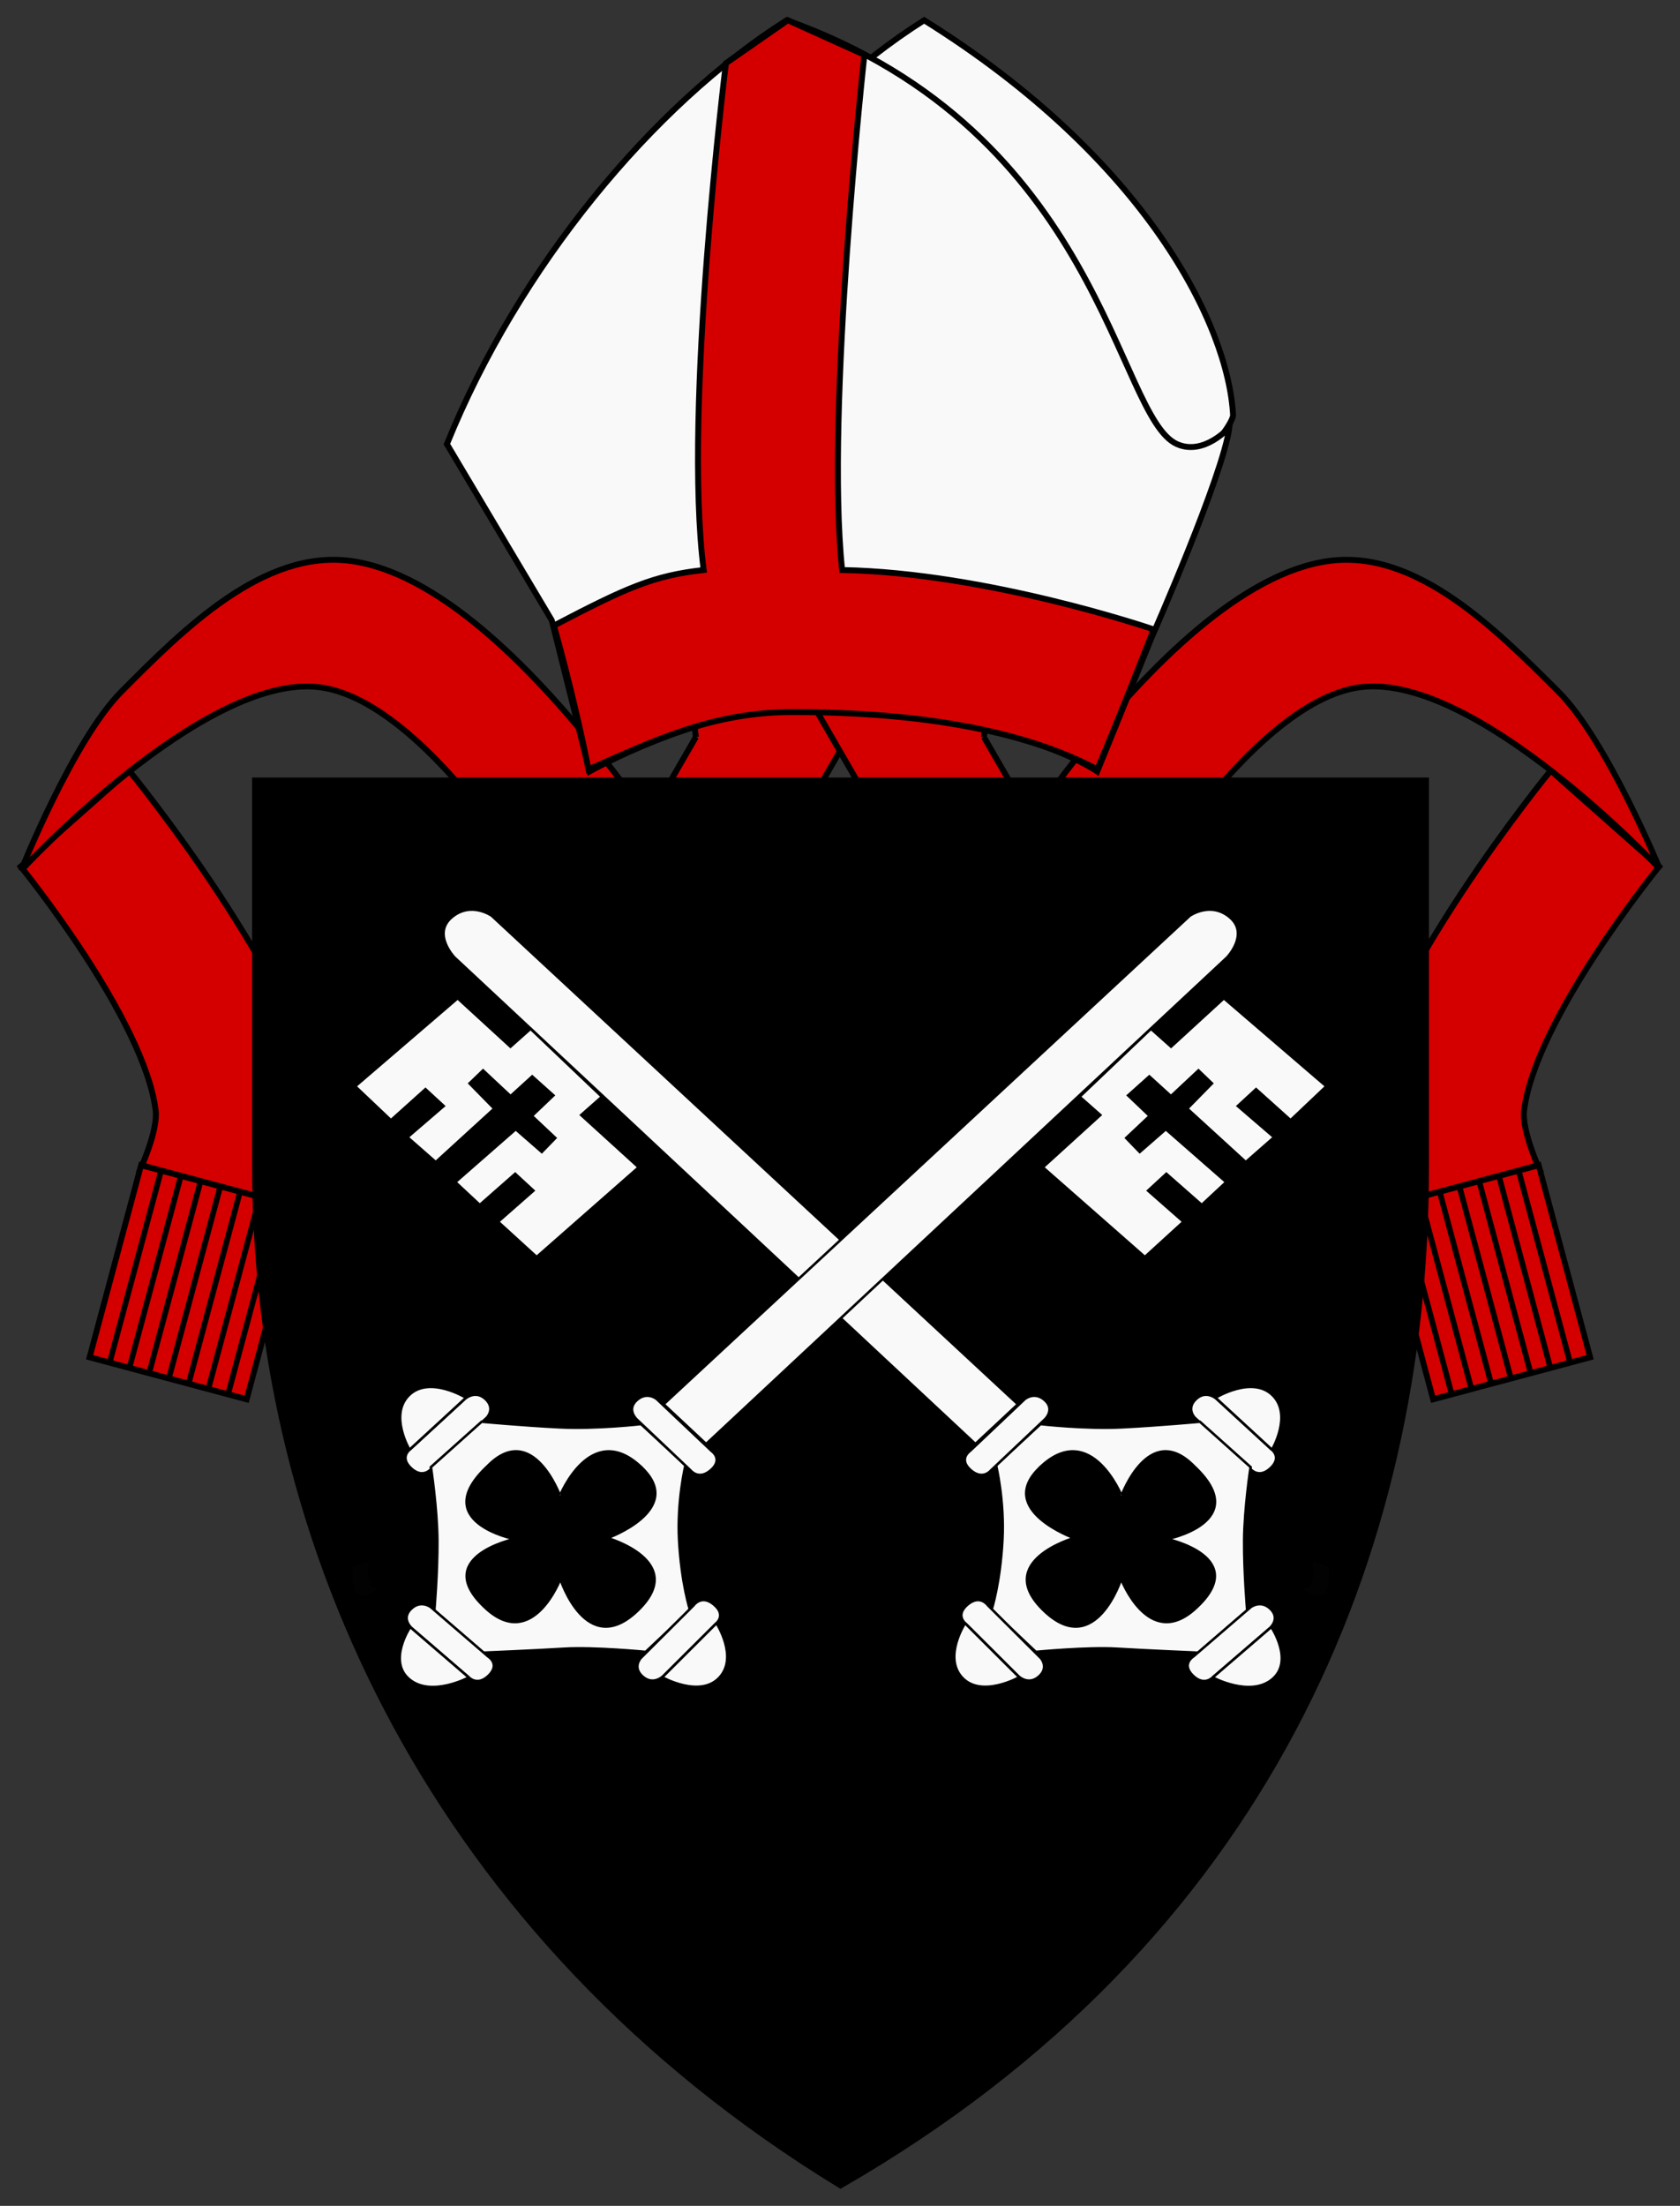 <?xml version="1.0" encoding="UTF-8" standalone="no"?>
<!-- Created with Inkscape (http://www.inkscape.org/) -->

<svg
   xmlns:dc="http://purl.org/dc/elements/1.1/"
   xmlns:cc="http://creativecommons.org/ns#"
   xmlns:rdf="http://www.w3.org/1999/02/22-rdf-syntax-ns#"
   xmlns:svg="http://www.w3.org/2000/svg"
   xmlns="http://www.w3.org/2000/svg"
   xmlns:sodipodi="http://sodipodi.sourceforge.net/DTD/sodipodi-0.dtd"
   xmlns:inkscape="http://www.inkscape.org/namespaces/inkscape"
   version="1.0"
   width="501.969"
   height="658.948"
   id="svg7107"
   sodipodi:version="0.32"
   inkscape:version="0.91 r13725"
   sodipodi:docname="Coat_of_arms_of_the_Diocese_of_St_Asaph.svg"
   inkscape:output_extension="org.inkscape.output.svg.inkscape">
  <rect width="100%" height="100%" fill="#333333" stroke="none"/>
  <sodipodi:namedview
     inkscape:window-height="831"
     inkscape:window-width="1440"
     inkscape:pageshadow="2"
     inkscape:pageopacity="0.0"
     guidetolerance="10.0"
     gridtolerance="10.0"
     objecttolerance="10.0"
     borderopacity="1.0"
     bordercolor="#666666"
     pagecolor="#ffffff"
     id="base"
     showgrid="false"
     inkscape:zoom="0.96155588"
     inkscape:cx="250.9844"
     inkscape:cy="329.47412"
     inkscape:window-x="-4"
     inkscape:window-y="-4"
     inkscape:current-layer="svg7107"
     fit-margin-top="5"
     fit-margin-left="5"
     fit-margin-right="5"
     fit-margin-bottom="5"
     inkscape:window-maximized="1" />
  <defs
     id="defs3" />
  <path
     d=""
     id="path4692"
     style="fill:#a0a0a0;stroke:none;stroke-width:1px;stroke-linecap:butt;stroke-linejoin:miter;stroke-opacity:1"
     inkscape:connector-curvature="0" />
  <path
     d=""
     id="path4694"
     style="fill:#000080;stroke:none;stroke-width:1px;stroke-linecap:butt;stroke-linejoin:miter;stroke-opacity:1"
     inkscape:connector-curvature="0" />
  <path
     d=""
     id="path4706"
     style="fill:#000080;stroke:none;stroke-width:1px;stroke-linecap:butt;stroke-linejoin:miter;stroke-opacity:1"
     inkscape:connector-curvature="0" />
  <path
     d=""
     id="path4736"
     style="fill:#000080;fill-opacity:1;stroke:#000080;stroke-width:0.354;stroke-miterlimit:0.1;stroke-dasharray:none;stroke-opacity:1"
     inkscape:connector-curvature="0" />
  <path
     d=""
     id="path4766"
     style="fill:#aa0000;fill-opacity:1;stroke:none;stroke-width:1;stroke-miterlimit:0.1;stroke-dasharray:none;stroke-opacity:1"
     inkscape:connector-curvature="0" />
  <path
     d=""
     id="path4714"
     style="fill:#a0a0a0;stroke:none;stroke-width:1px;stroke-linecap:butt;stroke-linejoin:miter;stroke-opacity:1"
     inkscape:connector-curvature="0" />
  <path
     d=""
     id="path4716"
     style="fill:#000080;stroke:none;stroke-width:1px;stroke-linecap:butt;stroke-linejoin:miter;stroke-opacity:1"
     inkscape:connector-curvature="0" />
  <g
     transform="matrix(-2.308,-0.838,-1.419,2.003,1071.668,215.801)"
     id="layer1"
     style="fill:#b3b3b3" />
  <g
     transform="translate(39.68,129.474)"
     id="layer4" />
  <g
     id="g2075"
     transform="matrix(4.913,0,0,4.913,5.336,5.159)"
     style="fill:#d40000">
    <g
       style="fill:#d40000;fill-opacity:1;stroke-width:0.35;stroke-miterlimit:4;stroke-dasharray:none"
       transform="matrix(1.026,0,0,1.026,-220.424,-20.54)"
       id="g2077">
      <g
         style="fill:#d40000;fill-opacity:1;stroke-width:0.35;stroke-miterlimit:4;stroke-dasharray:none"
         id="g2079">
        <g
           transform="translate(216.353,15.512)"
           style="fill:#d40000;fill-opacity:1;stroke:#000000;stroke-width:0.35;stroke-miterlimit:4;stroke-dasharray:none;stroke-opacity:1"
           id="g2081">
          <a
             style="fill:#d40000;fill-opacity:1;stroke:#000000;stroke-width:0.35;stroke-miterlimit:4;stroke-dasharray:none;stroke-opacity:1"
             id="a2083"
             transform="translate(0,0.746)">
            <path
               inkscape:connector-curvature="0"
               id="path2085"
               d="m -1.345,54.093 c 0,0 7.314,8.984 7.998,14.445 0.152,1.212 -0.929,3.544 -0.929,3.544 0,0 9.233,2.64 9.264,2.608 0,0 1.755,-3.892 1.489,-5.904 C 15.457,61.069 5.077,48.403 5.077,48.403 Z"
               style="fill:#d40000;fill-opacity:1;fill-rule:evenodd;stroke:#000000;stroke-width:0.35;stroke-linecap:butt;stroke-linejoin:miter;stroke-miterlimit:4;stroke-dasharray:none;stroke-opacity:1"
               sodipodi:nodetypes="caccacc" />
          </a>
          <path
             inkscape:connector-curvature="0"
             style="fill:#d40000;fill-opacity:1;fill-rule:evenodd;stroke:#000000;stroke-width:0.35;stroke-linecap:butt;stroke-linejoin:miter;stroke-miterlimit:4;stroke-dasharray:none;stroke-opacity:1"
             d="m 38.674,47.164 -6.658,11.531 9.02,0 8.547,-14.803 -11.282,0 0.373,3.272 z"
             id="path2087" />
          <path
             sodipodi:nodetypes="acaccaa"
             inkscape:connector-curvature="0"
             style="fill:#d40000;fill-opacity:1;fill-rule:evenodd;stroke:#000000;stroke-width:0.35;stroke-linecap:butt;stroke-linejoin:miter;stroke-miterlimit:4;stroke-dasharray:none;stroke-opacity:1"
             d="m 4.616,44.476 c -2.854,2.874 -5.943,10.6 -5.943,10.6 0,0 10.785,-11.676 17.647,-10.872 6.785,0.795 14.492,14.492 14.492,14.492 l 9.37,0 c 0,0 -11.706,-20.59 -21.97,-21.97 -5.17,-0.695 -9.92,4.049 -13.595,7.751 z"
             id="path2089" />
        </g>
        <g
           style="fill:#d40000;fill-opacity:1;stroke-width:0.355;stroke-miterlimit:4;stroke-dasharray:none"
           transform="matrix(0.938,0.251,-0.259,0.966,57.265,-45.235)"
           id="g2091">
          <rect
             style="fill:#d40000;fill-opacity:1;stroke:#000000;stroke-width:0.355;stroke-miterlimit:4;stroke-dasharray:none;stroke-opacity:1"
             id="rect2093"
             width="9.924"
             height="11.783"
             x="199.556"
             y="86.122" />
          <g
             style="fill:#d40000;fill-opacity:1;stroke-width:0.366;stroke-miterlimit:4;stroke-dasharray:none"
             id="g2095"
             transform="matrix(0.94,0,0,1,4.152,-2.017)">
            <path
               inkscape:connector-curvature="0"
               id="path2097"
               d="m 209.225,99.968 0,-11.876"
               style="fill:#d40000;fill-opacity:1;fill-rule:evenodd;stroke:#000000;stroke-width:0.366;stroke-linecap:butt;stroke-linejoin:miter;stroke-miterlimit:4;stroke-dasharray:none;stroke-opacity:1" />
            <path
               inkscape:connector-curvature="0"
               id="path2099"
               d="m 210.552,99.968 0,-11.876"
               style="fill:#d40000;fill-opacity:1;fill-rule:evenodd;stroke:#000000;stroke-width:0.366;stroke-linecap:butt;stroke-linejoin:miter;stroke-miterlimit:4;stroke-dasharray:none;stroke-opacity:1" />
            <path
               inkscape:connector-curvature="0"
               id="path2101"
               d="m 211.878,99.968 0,-11.876"
               style="fill:#d40000;fill-opacity:1;fill-rule:evenodd;stroke:#000000;stroke-width:0.366;stroke-linecap:butt;stroke-linejoin:miter;stroke-miterlimit:4;stroke-dasharray:none;stroke-opacity:1" />
            <path
               inkscape:connector-curvature="0"
               id="path2103"
               d="m 213.204,99.968 0,-11.876"
               style="fill:#d40000;fill-opacity:1;fill-rule:evenodd;stroke:#000000;stroke-width:0.366;stroke-linecap:butt;stroke-linejoin:miter;stroke-miterlimit:4;stroke-dasharray:none;stroke-opacity:1" />
            <path
               inkscape:connector-curvature="0"
               id="path2105"
               d="m 214.531,99.968 0,-11.876"
               style="fill:#d40000;fill-opacity:1;fill-rule:evenodd;stroke:#000000;stroke-width:0.366;stroke-linecap:butt;stroke-linejoin:miter;stroke-miterlimit:4;stroke-dasharray:none;stroke-opacity:1" />
            <path
               inkscape:connector-curvature="0"
               id="path2107"
               d="m 215.857,99.968 0,-11.876"
               style="fill:#d40000;fill-opacity:1;fill-rule:evenodd;stroke:#000000;stroke-width:0.366;stroke-linecap:butt;stroke-linejoin:miter;stroke-miterlimit:4;stroke-dasharray:none;stroke-opacity:1" />
            <path
               inkscape:connector-curvature="0"
               id="path2109"
               d="m 217.184,99.968 0,-11.876"
               style="fill:#d40000;fill-opacity:1;fill-rule:evenodd;stroke:#000000;stroke-width:0.366;stroke-linecap:butt;stroke-linejoin:miter;stroke-miterlimit:4;stroke-dasharray:none;stroke-opacity:1" />
          </g>
        </g>
      </g>
      <g
         style="fill:#d40000;fill-opacity:1;stroke-width:0.35;stroke-miterlimit:4;stroke-dasharray:none"
         id="g2111-7"
         transform="matrix(-1,0,0,1,527.128,0)">
        <g
           transform="translate(216.353,15.512)"
           style="fill:#d40000;fill-opacity:1;stroke:#000000;stroke-width:0.35;stroke-miterlimit:4;stroke-dasharray:none;stroke-opacity:1"
           id="g2113-6">
          <a
             style="fill:#d40000;fill-opacity:1;stroke:#000000;stroke-width:0.35;stroke-miterlimit:4;stroke-dasharray:none;stroke-opacity:1"
             id="a2115-2"
             transform="translate(0,0.746)">
            <path
               inkscape:connector-curvature="0"
               id="path2117-6"
               d="m -1.345,54.093 c 0,0 7.314,8.984 7.998,14.445 0.152,1.212 -0.929,3.544 -0.929,3.544 0,0 9.233,2.64 9.264,2.608 0,0 1.755,-3.892 1.489,-5.904 C 15.457,61.069 5.077,48.403 5.077,48.403 Z"
               style="fill:#d40000;fill-opacity:1;fill-rule:evenodd;stroke:#000000;stroke-width:0.35;stroke-linecap:butt;stroke-linejoin:miter;stroke-miterlimit:4;stroke-dasharray:none;stroke-opacity:1"
               sodipodi:nodetypes="caccacc" />
          </a>
          <path
             inkscape:connector-curvature="0"
             style="fill:#d40000;fill-opacity:1;fill-rule:evenodd;stroke:#000000;stroke-width:0.35;stroke-linecap:butt;stroke-linejoin:miter;stroke-miterlimit:4;stroke-dasharray:none;stroke-opacity:1"
             d="m 38.674,47.164 -6.658,11.531 9.02,0 8.547,-14.803 -11.282,0 0.373,3.272 z"
             id="path2119-5" />
          <path
             sodipodi:nodetypes="acaccaa"
             inkscape:connector-curvature="0"
             style="fill:#d40000;fill-opacity:1;fill-rule:evenodd;stroke:#000000;stroke-width:0.35;stroke-linecap:butt;stroke-linejoin:miter;stroke-miterlimit:4;stroke-dasharray:none;stroke-opacity:1"
             d="m 4.616,44.476 c -2.85,2.846 -5.998,10.491 -5.998,10.491 0,0 10.845,-11.587 17.701,-10.763 6.783,0.815 14.492,14.492 14.492,14.492 l 9.37,0 c 0,0 -11.706,-20.59 -21.97,-21.97 -5.17,-0.695 -9.904,4.064 -13.595,7.751 z"
             id="path2121-4" />
        </g>
        <g
           style="fill:#d40000;fill-opacity:1;stroke-width:0.355;stroke-miterlimit:4;stroke-dasharray:none"
           transform="matrix(0.938,0.251,-0.259,0.966,57.265,-45.235)"
           id="g2123-7">
          <rect
             style="fill:#d40000;fill-opacity:1;stroke:#000000;stroke-width:0.355;stroke-miterlimit:4;stroke-dasharray:none;stroke-opacity:1"
             id="rect2125-1"
             width="9.924"
             height="11.783"
             x="199.556"
             y="86.122" />
          <g
             style="fill:#d40000;fill-opacity:1;stroke-width:0.366;stroke-miterlimit:4;stroke-dasharray:none"
             id="g2127-7"
             transform="matrix(0.94,0,0,1,4.152,-2.017)">
            <path
               inkscape:connector-curvature="0"
               id="path2129-2"
               d="m 209.225,99.968 0,-11.876"
               style="fill:#d40000;fill-opacity:1;fill-rule:evenodd;stroke:#000000;stroke-width:0.366;stroke-linecap:butt;stroke-linejoin:miter;stroke-miterlimit:4;stroke-dasharray:none;stroke-opacity:1" />
            <path
               inkscape:connector-curvature="0"
               id="path2131-4"
               d="m 210.552,99.968 0,-11.876"
               style="fill:#d40000;fill-opacity:1;fill-rule:evenodd;stroke:#000000;stroke-width:0.366;stroke-linecap:butt;stroke-linejoin:miter;stroke-miterlimit:4;stroke-dasharray:none;stroke-opacity:1" />
            <path
               inkscape:connector-curvature="0"
               id="path2133-0"
               d="m 211.878,99.968 0,-11.876"
               style="fill:#d40000;fill-opacity:1;fill-rule:evenodd;stroke:#000000;stroke-width:0.366;stroke-linecap:butt;stroke-linejoin:miter;stroke-miterlimit:4;stroke-dasharray:none;stroke-opacity:1" />
            <path
               inkscape:connector-curvature="0"
               id="path2135-6"
               d="m 213.204,99.968 0,-11.876"
               style="fill:#d40000;fill-opacity:1;fill-rule:evenodd;stroke:#000000;stroke-width:0.366;stroke-linecap:butt;stroke-linejoin:miter;stroke-miterlimit:4;stroke-dasharray:none;stroke-opacity:1" />
            <path
               inkscape:connector-curvature="0"
               id="path2137-1"
               d="m 214.531,99.968 0,-11.876"
               style="fill:#d40000;fill-opacity:1;fill-rule:evenodd;stroke:#000000;stroke-width:0.366;stroke-linecap:butt;stroke-linejoin:miter;stroke-miterlimit:4;stroke-dasharray:none;stroke-opacity:1" />
            <path
               inkscape:connector-curvature="0"
               id="path2139-4"
               d="m 215.857,99.968 0,-11.876"
               style="fill:#d40000;fill-opacity:1;fill-rule:evenodd;stroke:#000000;stroke-width:0.366;stroke-linecap:butt;stroke-linejoin:miter;stroke-miterlimit:4;stroke-dasharray:none;stroke-opacity:1" />
            <path
               inkscape:connector-curvature="0"
               id="path2141-0"
               d="m 217.184,99.968 0,-11.876"
               style="fill:#d40000;fill-opacity:1;fill-rule:evenodd;stroke:#000000;stroke-width:0.366;stroke-linecap:butt;stroke-linejoin:miter;stroke-miterlimit:4;stroke-dasharray:none;stroke-opacity:1" />
          </g>
        </g>
      </g>
    </g>
    <g
       id="g2143"
       style="fill:#d40000">
      <g
         id="g2145-2"
         transform="matrix(1.026,0,0,1.026,-0.191,-6.283)"
         style="fill:#d40000;stroke:#000000;stroke-width:0.35;stroke-miterlimit:4;stroke-dasharray:none;stroke-opacity:1">
        <path
           inkscape:connector-curvature="0"
           sodipodi:nodetypes="cccscc"
           id="path2147"
           d="M 33.762,31.418 C 37.99,20.973 45.949,11.335 53.907,6.299 67.109,14.535 71.952,24.417 72.219,29.727 71.897,31.565 60.501,43.083 52.539,42.61 L 39.98,41.864 33.762,31.418 Z"
           style="fill:#f9f9f9;fill-opacity:1;fill-rule:evenodd;stroke:#000000;stroke-width:0.35;stroke-linecap:butt;stroke-linejoin:miter;stroke-miterlimit:4;stroke-dasharray:none;stroke-opacity:1" />
        <path
           inkscape:connector-curvature="0"
           sodipodi:nodetypes="ccscccsccc"
           id="path2149"
           d="M 25.617,31.418 C 29.845,20.973 37.804,11.335 45.762,6.299 64.415,12.952 65.283,29.802 68.892,31.418 c 1.605,0.719 3.109,-0.995 3.109,-0.995 -0.373,2.86 -4.601,12.435 -4.601,12.435 L 64.166,50.818 c 0,0 -5.469,-3.822 -18.031,-3.731 -5.471,0.04 -12.062,3.731 -12.062,3.731 L 31.835,41.864 25.617,31.418 Z"
           style="fill:#f9f9f9;fill-opacity:1;fill-rule:evenodd;stroke:#000000;stroke-width:0.35;stroke-linecap:butt;stroke-linejoin:miter;stroke-miterlimit:4;stroke-dasharray:none;stroke-opacity:1" />
      </g>
      <path
         inkscape:connector-curvature="0"
         style="fill:#d40000;fill-opacity:1;fill-rule:evenodd;stroke:#000000;stroke-width:0.359;stroke-linecap:butt;stroke-linejoin:miter;stroke-miterlimit:4;stroke-dasharray:none;stroke-opacity:1"
         d="m 32.599,36.99 c 0,0 1.18,4.083 2.105,8.74 3.971,-1.754 7.552,-3.485 12.42,-3.485 4.613,0 12.71,0.381 18.521,3.485 1.345,-3.148 3.429,-8.511 3.429,-8.511 0,0 -10.072,-3.448 -18.945,-3.61 C 49.105,23.883 51.483,2.285 51.483,2.285 L 46.826,0.18 43.062,2.795 c 0,0 -2.617,21.001 -1.353,30.813 -3.067,0.339 -4.707,1.085 -9.109,3.381 z"
         id="path2151"
         sodipodi:nodetypes="cczcccccccc" />
    </g>
  </g>
  <g
     id="g4842"
     transform="matrix(1.54,0,0,1.54,-225.38,-16.667)">
    <path
       sodipodi:nodetypes="cscscc"
       inkscape:connector-curvature="0"
       style="color:#000000;clip-rule:nonzero;display:inline;overflow:visible;visibility:visible;opacity:1;isolation:auto;mix-blend-mode:normal;color-interpolation:sRGB;color-interpolation-filters:linearRGB;solid-color:#000000;solid-opacity:1;fill:#000000;fill-opacity:1;fill-rule:nonzero;stroke:#000000;stroke-width:1.97;stroke-linecap:butt;stroke-linejoin:miter;stroke-miterlimit:4;stroke-dasharray:none;stroke-dashoffset:0;stroke-opacity:1;color-rendering:auto;image-rendering:auto;shape-rendering:auto;text-rendering:auto;enable-background:accumulate"
       id="path9345-2-8-4-8"
       d="m 196.252,162.624 0,74.691 c 0,72.996 34.751,148.942 113.181,196.945 82.015,-47.276 113.182,-121.819 113.182,-196.945 l 0,-74.691 z" />
  </g>
  <g
     id="g4678"
     transform="translate(498.355,58.045)"
     style="color:#000000;clip-rule:nonzero;display:inline;overflow:visible;visibility:visible;opacity:1;isolation:auto;mix-blend-mode:normal;color-interpolation:sRGB;color-interpolation-filters:linearRGB;solid-color:#000000;solid-opacity:1;fill:#f9f9f9;fill-opacity:1;fill-rule:nonzero;stroke:#000000;stroke-width:0.75;stroke-linecap:butt;stroke-linejoin:miter;stroke-miterlimit:4;stroke-dasharray:none;stroke-dashoffset:0;stroke-opacity:1;color-rendering:auto;image-rendering:auto;shape-rendering:auto;text-rendering:auto;enable-background:accumulate">
    <g
       style="color:#000000;clip-rule:nonzero;display:inline;overflow:visible;visibility:visible;isolation:auto;mix-blend-mode:normal;color-interpolation:sRGB;color-interpolation-filters:linearRGB;solid-color:#000000;solid-opacity:1;fill:#f9f9f9;fill-opacity:1;fill-rule:nonzero;stroke:#000000;stroke-width:1.214;stroke-linecap:butt;stroke-linejoin:miter;stroke-miterlimit:4;stroke-dasharray:none;stroke-dashoffset:0;stroke-opacity:1;color-rendering:auto;image-rendering:auto;shape-rendering:auto;text-rendering:auto;enable-background:accumulate"
       id="g4646"
       transform="matrix(0.453,-0.422,0.453,0.422,-798.613,248.523)">
      <path
         style="color:#000000;clip-rule:nonzero;display:inline;overflow:visible;visibility:visible;opacity:0.01;isolation:auto;mix-blend-mode:normal;color-interpolation:sRGB;color-interpolation-filters:linearRGB;solid-color:#000000;solid-opacity:1;fill:#f9f9f9;fill-opacity:1;fill-rule:nonzero;stroke:#000000;stroke-width:1.214;stroke-linecap:butt;stroke-linejoin:miter;stroke-miterlimit:4;stroke-dasharray:none;stroke-dashoffset:0;stroke-opacity:1;color-rendering:auto;image-rendering:auto;shape-rendering:auto;text-rendering:auto;enable-background:accumulate"
         id="path4648"
         d="m 574.935,953.886 c -0.605,0.789 -1.338,1.5 -2.024,2.227 -0.892,1.138 -1.97,2.095 -3.025,3.074 -1.078,0.748 -2.238,1.37 -3.372,2.031 -0.917,0.879 -1.526,0.257 -2.462,0.225 -0.87,-0.495 -1.635,-1.146 -2.43,-1.748 l 2.248,7.464 c 0.858,0.614 1.663,1.327 2.663,1.71 1.154,0.01 2.057,0.371 3.077,-0.53 1.168,-0.696 2.358,-1.355 3.484,-2.117 1.086,-0.993 2.205,-1.952 3.104,-3.129 0.712,-0.694 1.386,-1.428 2.21,-1.993 l -3.473,-7.214 z"
         inkscape:connector-curvature="0" />
      <g
         style="color:#000000;clip-rule:nonzero;display:inline;overflow:visible;visibility:visible;isolation:auto;mix-blend-mode:normal;color-interpolation:sRGB;color-interpolation-filters:linearRGB;solid-color:#000000;solid-opacity:1;fill:#f9f9f9;fill-opacity:1;fill-rule:nonzero;stroke:#000000;stroke-width:1.626;stroke-linecap:butt;stroke-linejoin:miter;stroke-miterlimit:4;stroke-dasharray:none;stroke-dashoffset:0;stroke-opacity:1;color-rendering:auto;image-rendering:auto;shape-rendering:auto;text-rendering:auto;enable-background:accumulate"
         id="g4650"
         transform="matrix(-0.596,-0.459,-0.453,0.587,989.254,526.081)">
        <path
           style="color:#000000;clip-rule:nonzero;display:inline;overflow:visible;visibility:visible;isolation:auto;mix-blend-mode:normal;color-interpolation:sRGB;color-interpolation-filters:linearRGB;solid-color:#000000;solid-opacity:1;fill:#f9f9f9;fill-opacity:1;fill-rule:nonzero;stroke:#000000;stroke-width:1.626;stroke-linecap:butt;stroke-linejoin:miter;stroke-miterlimit:4;stroke-dasharray:none;stroke-dashoffset:0;stroke-opacity:1;color-rendering:auto;image-rendering:auto;shape-rendering:auto;text-rendering:auto;enable-background:accumulate"
           id="path4652"
           d="m 133.94,681.405 -29.361,38.129 c 0,0 -6.248,6.091 2.226,12.615 8.473,6.525 12.69,-1.649 12.69,-1.649 l 29.612,-38.455 c 0,0 4.693,-6.769 -2.476,-12.29 -7.17,-5.521 -12.69,1.649 -12.69,1.649 z"
           inkscape:connector-curvature="0" />
        <path
           style="color:#000000;clip-rule:nonzero;display:inline;overflow:visible;visibility:visible;isolation:auto;mix-blend-mode:normal;color-interpolation:sRGB;color-interpolation-filters:linearRGB;solid-color:#000000;solid-opacity:1;fill:#f9f9f9;fill-opacity:1;fill-rule:nonzero;stroke:#000000;stroke-width:1.626;stroke-linecap:butt;stroke-linejoin:miter;stroke-miterlimit:4;stroke-dasharray:none;stroke-dashoffset:0;stroke-opacity:1;color-rendering:auto;image-rendering:auto;shape-rendering:auto;text-rendering:auto;enable-background:accumulate"
           id="path4654"
           d="m 104.221,719.871 c 0,0 -15.631,-21.543 -5.051,-36.365 10.816,-15.152 35.355,-3.03 35.355,-3.03 l -30.305,39.396 z"
           inkscape:connector-curvature="0" />
      </g>
      <path
         style="color:#000000;clip-rule:nonzero;display:inline;overflow:visible;visibility:visible;isolation:auto;mix-blend-mode:normal;color-interpolation:sRGB;color-interpolation-filters:linearRGB;solid-color:#000000;solid-opacity:1;fill:#f9f9f9;fill-opacity:1;fill-rule:nonzero;stroke:#000000;stroke-width:1.214;stroke-linecap:butt;stroke-linejoin:miter;stroke-miterlimit:4;stroke-dasharray:none;stroke-dashoffset:0;stroke-opacity:1;color-rendering:auto;image-rendering:auto;shape-rendering:auto;text-rendering:auto;enable-background:accumulate"
         id="path4656"
         d="m 504.5,815.281 c -10e-6,3e-5 -9.719,15.338 -24.469,28.656 -16.146,14.58 -28.25,21.062 -28.25,21.062 l -0.188,29.438 c -10e-6,10e-6 18.867,15.338 27.938,25.688 9.07,10.349 25.344,28.156 25.344,28.156 l 31.156,1.156 c -2e-5,0 12.226,-14.35 23.688,-25.688 11.462,-11.337 28.094,-23.844 28.094,-23.844 L 587.156,867.125 c 2e-5,0 -15.233,-12.523 -27.594,-23.625 C 546.532,831.797 533.75,815.375 533.75,815.375 L 504.5,815.281 Z M 519.406,830.5 c 32.286,0.418 15.687,36.969 15.688,36.969 0,0 35.804,-17.646 34.406,13.344 -0.083,39.445 -34.656,17.031 -34.656,17.031 0,0 21.583,34.398 -15.469,33.906 -30.341,-0.403 -13.813,-35 -13.812,-35 0,0 -37.192,20.134 -36.719,-14.094 0.477,-34.524 35.594,-15.938 35.594,-15.938 0,0 -15.752,-35.545 13.375,-36.188 0.537,-0.012 1.081,-0.038 1.594,-0.031 z"
         inkscape:connector-curvature="0" />
      <g
         style="color:#000000;clip-rule:nonzero;display:inline;overflow:visible;visibility:visible;isolation:auto;mix-blend-mode:normal;color-interpolation:sRGB;color-interpolation-filters:linearRGB;solid-color:#000000;solid-opacity:1;fill:#f9f9f9;fill-opacity:1;fill-rule:nonzero;stroke:#000000;stroke-width:1.626;stroke-linecap:butt;stroke-linejoin:miter;stroke-miterlimit:4;stroke-dasharray:none;stroke-dashoffset:0;stroke-opacity:1;color-rendering:auto;image-rendering:auto;shape-rendering:auto;text-rendering:auto;enable-background:accumulate"
         id="g4658"
         transform="matrix(-0.596,-0.459,-0.453,0.587,937.618,605.792)">
        <g
           style="color:#000000;clip-rule:nonzero;display:inline;overflow:visible;visibility:visible;isolation:auto;mix-blend-mode:normal;color-interpolation:sRGB;color-interpolation-filters:linearRGB;solid-color:#000000;solid-opacity:1;fill:#f9f9f9;fill-opacity:1;fill-rule:nonzero;stroke:#000000;stroke-width:1.626;stroke-linecap:butt;stroke-linejoin:miter;stroke-miterlimit:4;stroke-dasharray:none;stroke-dashoffset:0;stroke-opacity:1;color-rendering:auto;image-rendering:auto;shape-rendering:auto;text-rendering:auto;enable-background:accumulate"
           id="g4660"
           transform="matrix(-0.032,-0.999,0.999,-0.032,-545.384,867.003)">
          <path
             style="color:#000000;clip-rule:nonzero;display:inline;overflow:visible;visibility:visible;isolation:auto;mix-blend-mode:normal;color-interpolation:sRGB;color-interpolation-filters:linearRGB;solid-color:#000000;solid-opacity:1;fill:#f9f9f9;fill-opacity:1;fill-rule:nonzero;stroke:#000000;stroke-width:1.626;stroke-linecap:butt;stroke-linejoin:miter;stroke-miterlimit:4;stroke-dasharray:none;stroke-dashoffset:0;stroke-opacity:1;color-rendering:auto;image-rendering:auto;shape-rendering:auto;text-rendering:auto;enable-background:accumulate"
             id="path4662"
             d="m 133.94,681.405 -29.361,38.129 c 0,0 -6.248,6.091 2.226,12.615 8.473,6.525 12.69,-1.649 12.69,-1.649 l 29.612,-38.455 c 0,0 4.693,-6.769 -2.476,-12.29 -7.17,-5.521 -12.69,1.649 -12.69,1.649 z"
             inkscape:connector-curvature="0" />
          <path
             style="color:#000000;clip-rule:nonzero;display:inline;overflow:visible;visibility:visible;isolation:auto;mix-blend-mode:normal;color-interpolation:sRGB;color-interpolation-filters:linearRGB;solid-color:#000000;solid-opacity:1;fill:#f9f9f9;fill-opacity:1;fill-rule:nonzero;stroke:#000000;stroke-width:1.626;stroke-linecap:butt;stroke-linejoin:miter;stroke-miterlimit:4;stroke-dasharray:none;stroke-dashoffset:0;stroke-opacity:1;color-rendering:auto;image-rendering:auto;shape-rendering:auto;text-rendering:auto;enable-background:accumulate"
             id="path4664"
             d="m 104.221,719.871 c 0,0 -15.631,-21.543 -5.051,-36.365 10.816,-15.152 35.355,-3.03 35.355,-3.03 l -30.305,39.396 z"
             inkscape:connector-curvature="0" />
        </g>
      </g>
      <g
         style="color:#000000;clip-rule:nonzero;display:inline;overflow:visible;visibility:visible;isolation:auto;mix-blend-mode:normal;color-interpolation:sRGB;color-interpolation-filters:linearRGB;solid-color:#000000;solid-opacity:1;fill:#f9f9f9;fill-opacity:1;fill-rule:nonzero;stroke:#000000;stroke-width:1.626;stroke-linecap:butt;stroke-linejoin:miter;stroke-miterlimit:4;stroke-dasharray:none;stroke-dashoffset:0;stroke-opacity:1;color-rendering:auto;image-rendering:auto;shape-rendering:auto;text-rendering:auto;enable-background:accumulate"
         id="g4666"
         transform="matrix(0.577,0.482,0.476,-0.569,35.59,1220.299)">
        <path
           style="color:#000000;clip-rule:nonzero;display:inline;overflow:visible;visibility:visible;isolation:auto;mix-blend-mode:normal;color-interpolation:sRGB;color-interpolation-filters:linearRGB;solid-color:#000000;solid-opacity:1;fill:#f9f9f9;fill-opacity:1;fill-rule:nonzero;stroke:#000000;stroke-width:1.626;stroke-linecap:butt;stroke-linejoin:miter;stroke-miterlimit:4;stroke-dasharray:none;stroke-dashoffset:0;stroke-opacity:1;color-rendering:auto;image-rendering:auto;shape-rendering:auto;text-rendering:auto;enable-background:accumulate"
           id="path4668"
           d="m 133.94,681.405 -29.361,38.129 c 0,0 -6.248,6.091 2.226,12.615 8.473,6.525 12.69,-1.649 12.69,-1.649 l 29.612,-38.455 c 0,0 4.693,-6.769 -2.476,-12.29 -7.17,-5.521 -12.69,1.649 -12.69,1.649 z"
           inkscape:connector-curvature="0" />
        <path
           style="color:#000000;clip-rule:nonzero;display:inline;overflow:visible;visibility:visible;isolation:auto;mix-blend-mode:normal;color-interpolation:sRGB;color-interpolation-filters:linearRGB;solid-color:#000000;solid-opacity:1;fill:#f9f9f9;fill-opacity:1;fill-rule:nonzero;stroke:#000000;stroke-width:1.626;stroke-linecap:butt;stroke-linejoin:miter;stroke-miterlimit:4;stroke-dasharray:none;stroke-dashoffset:0;stroke-opacity:1;color-rendering:auto;image-rendering:auto;shape-rendering:auto;text-rendering:auto;enable-background:accumulate"
           id="path4670"
           d="m 104.221,719.871 c 0,0 -15.631,-21.543 -5.051,-36.365 10.816,-15.152 35.355,-3.03 35.355,-3.03 l -30.305,39.396 z"
           inkscape:connector-curvature="0" />
      </g>
      <path
         style="color:#000000;clip-rule:nonzero;display:inline;overflow:visible;visibility:visible;isolation:auto;mix-blend-mode:normal;color-interpolation:sRGB;color-interpolation-filters:linearRGB;solid-color:#000000;solid-opacity:1;fill:#f9f9f9;fill-opacity:1;fill-rule:nonzero;stroke:#000000;stroke-width:1.214;stroke-linecap:butt;stroke-linejoin:miter;stroke-miterlimit:4;stroke-dasharray:none;stroke-dashoffset:0;stroke-opacity:1;color-rendering:auto;image-rendering:auto;shape-rendering:auto;text-rendering:auto;enable-background:accumulate"
         id="path4672"
         d="m 537.022,815.125 -35.988,0.295 c 0,0 -6.439,0.973 -6.613,-6.998 -0.174,-7.97 6.62,-6.8 6.62,-6.8 l 36.295,-0.298 c 0,0 6.158,0.256 6.306,7 0.147,6.744 -6.62,6.8 -6.62,6.8 z"
         inkscape:connector-curvature="0" />
      <path
         style="color:#000000;clip-rule:nonzero;display:inline;overflow:visible;visibility:visible;isolation:auto;mix-blend-mode:normal;color-interpolation:sRGB;color-interpolation-filters:linearRGB;solid-color:#000000;solid-opacity:1;fill:#f9f9f9;fill-opacity:1;fill-rule:nonzero;stroke:#000000;stroke-width:1.214;stroke-linecap:butt;stroke-linejoin:miter;stroke-miterlimit:4;stroke-dasharray:none;stroke-dashoffset:0;stroke-opacity:1;color-rendering:auto;image-rendering:auto;shape-rendering:auto;text-rendering:auto;enable-background:accumulate"
         id="path4674"
         d="m 532.693,454.509 c 0,0 -1.667,-12.186 -13.898,-12.71 -12.231,-0.524 -13.146,15.013 -13.146,15.013 l -0.402,344.124 28.069,-0.048 -0.623,-346.379 z"
         inkscape:connector-curvature="0" />
      <path
         style="color:#000000;clip-rule:nonzero;display:inline;overflow:visible;visibility:visible;isolation:auto;mix-blend-mode:normal;color-interpolation:sRGB;color-interpolation-filters:linearRGB;solid-color:#000000;solid-opacity:1;fill:#f9f9f9;fill-opacity:1;fill-rule:nonzero;stroke:#000000;stroke-width:1.214;stroke-linecap:butt;stroke-linejoin:miter;stroke-miterlimit:4;stroke-dasharray:none;stroke-dashoffset:0;stroke-opacity:1;color-rendering:auto;image-rendering:auto;shape-rendering:auto;text-rendering:auto;enable-background:accumulate"
         id="path4676"
         d="m 504.957,554.849 -13.307,-0.357 0.446,36.963 0.652,0.513 -66.008,-1.926 -0.264,-25.176 22.69,0.662 -0.059,-12.01 -22.69,-0.662 0.006,-16.121 38.614,1.209 0.547,16.645 9.435,-0.479 0.08,-15.543 14.366,-0.157 -0.279,-13.744 -14.113,-0.165 0.038,-18.176 -9.083,0.146 -0.764,17.086 -38.214,-0.375 -0.541,-18.111 23.017,0.918 -0.059,-12.01 -22.364,-0.406 0.209,-23.764 64.924,2.635 0.282,34.553 12.955,0.296 -0.515,47.557 z"
         inkscape:connector-curvature="0" />
    </g>
    <g
       transform="matrix(-0.453,-0.422,-0.453,0.422,304.327,248.523)"
       id="g133580-5"
       style="color:#000000;clip-rule:nonzero;display:inline;overflow:visible;visibility:visible;isolation:auto;mix-blend-mode:normal;color-interpolation:sRGB;color-interpolation-filters:linearRGB;solid-color:#000000;solid-opacity:1;fill:#f9f9f9;fill-opacity:1;fill-rule:nonzero;stroke:#000000;stroke-width:1.214;stroke-linecap:butt;stroke-linejoin:miter;stroke-miterlimit:4;stroke-dasharray:none;stroke-dashoffset:0;stroke-opacity:1;color-rendering:auto;image-rendering:auto;shape-rendering:auto;text-rendering:auto;enable-background:accumulate">
      <path
         inkscape:connector-curvature="0"
         d="m 574.935,953.886 c -0.605,0.789 -1.338,1.5 -2.024,2.227 -0.892,1.138 -1.97,2.095 -3.025,3.074 -1.078,0.748 -2.238,1.37 -3.372,2.031 -0.917,0.879 -1.526,0.257 -2.462,0.225 -0.87,-0.495 -1.635,-1.146 -2.43,-1.748 l 2.248,7.464 c 0.858,0.614 1.663,1.327 2.663,1.71 1.154,0.01 2.057,0.371 3.077,-0.53 1.168,-0.696 2.358,-1.355 3.484,-2.117 1.086,-0.993 2.205,-1.952 3.104,-3.129 0.712,-0.694 1.386,-1.428 2.21,-1.993 l -3.473,-7.214 z"
         id="path133582-9"
         style="color:#000000;clip-rule:nonzero;display:inline;overflow:visible;visibility:visible;opacity:0.01;isolation:auto;mix-blend-mode:normal;color-interpolation:sRGB;color-interpolation-filters:linearRGB;solid-color:#000000;solid-opacity:1;fill:#f9f9f9;fill-opacity:1;fill-rule:nonzero;stroke:#000000;stroke-width:1.214;stroke-linecap:butt;stroke-linejoin:miter;stroke-miterlimit:4;stroke-dasharray:none;stroke-dashoffset:0;stroke-opacity:1;color-rendering:auto;image-rendering:auto;shape-rendering:auto;text-rendering:auto;enable-background:accumulate" />
      <g
         transform="matrix(-0.596,-0.459,-0.453,0.587,989.254,526.081)"
         id="g133584-4"
         style="color:#000000;clip-rule:nonzero;display:inline;overflow:visible;visibility:visible;isolation:auto;mix-blend-mode:normal;color-interpolation:sRGB;color-interpolation-filters:linearRGB;solid-color:#000000;solid-opacity:1;fill:#f9f9f9;fill-opacity:1;fill-rule:nonzero;stroke:#000000;stroke-width:1.626;stroke-linecap:butt;stroke-linejoin:miter;stroke-miterlimit:4;stroke-dasharray:none;stroke-dashoffset:0;stroke-opacity:1;color-rendering:auto;image-rendering:auto;shape-rendering:auto;text-rendering:auto;enable-background:accumulate">
        <path
           inkscape:connector-curvature="0"
           d="m 133.94,681.405 -29.361,38.129 c 0,0 -6.248,6.091 2.226,12.615 8.473,6.525 12.69,-1.649 12.69,-1.649 l 29.612,-38.455 c 0,0 4.693,-6.769 -2.476,-12.29 -7.17,-5.521 -12.69,1.649 -12.69,1.649 z"
           id="path133586-4"
           style="color:#000000;clip-rule:nonzero;display:inline;overflow:visible;visibility:visible;isolation:auto;mix-blend-mode:normal;color-interpolation:sRGB;color-interpolation-filters:linearRGB;solid-color:#000000;solid-opacity:1;fill:#f9f9f9;fill-opacity:1;fill-rule:nonzero;stroke:#000000;stroke-width:1.626;stroke-linecap:butt;stroke-linejoin:miter;stroke-miterlimit:4;stroke-dasharray:none;stroke-dashoffset:0;stroke-opacity:1;color-rendering:auto;image-rendering:auto;shape-rendering:auto;text-rendering:auto;enable-background:accumulate" />
        <path
           inkscape:connector-curvature="0"
           d="m 104.221,719.871 c 0,0 -15.631,-21.543 -5.051,-36.365 10.816,-15.152 35.355,-3.03 35.355,-3.03 l -30.305,39.396 z"
           id="path133588-3"
           style="color:#000000;clip-rule:nonzero;display:inline;overflow:visible;visibility:visible;isolation:auto;mix-blend-mode:normal;color-interpolation:sRGB;color-interpolation-filters:linearRGB;solid-color:#000000;solid-opacity:1;fill:#f9f9f9;fill-opacity:1;fill-rule:nonzero;stroke:#000000;stroke-width:1.626;stroke-linecap:butt;stroke-linejoin:miter;stroke-miterlimit:4;stroke-dasharray:none;stroke-dashoffset:0;stroke-opacity:1;color-rendering:auto;image-rendering:auto;shape-rendering:auto;text-rendering:auto;enable-background:accumulate" />
      </g>
      <path
         inkscape:connector-curvature="0"
         d="m 504.5,815.281 c -10e-6,3e-5 -9.719,15.338 -24.469,28.656 -16.146,14.58 -28.25,21.062 -28.25,21.062 l -0.188,29.438 c -10e-6,10e-6 18.867,15.338 27.938,25.688 9.07,10.349 25.344,28.156 25.344,28.156 l 31.156,1.156 c -2e-5,0 12.226,-14.35 23.688,-25.688 11.462,-11.337 28.094,-23.844 28.094,-23.844 L 587.156,867.125 c 2e-5,0 -15.233,-12.523 -27.594,-23.625 C 546.532,831.797 533.75,815.375 533.75,815.375 L 504.5,815.281 Z M 519.406,830.5 c 32.286,0.418 15.687,36.969 15.688,36.969 0,0 35.804,-17.646 34.406,13.344 -0.083,39.445 -34.656,17.031 -34.656,17.031 0,0 21.583,34.398 -15.469,33.906 -30.341,-0.403 -13.813,-35 -13.812,-35 0,0 -37.192,20.134 -36.719,-14.094 0.477,-34.524 35.594,-15.938 35.594,-15.938 0,0 -15.752,-35.545 13.375,-36.188 0.537,-0.012 1.081,-0.038 1.594,-0.031 z"
         id="path133590-8"
         style="color:#000000;clip-rule:nonzero;display:inline;overflow:visible;visibility:visible;isolation:auto;mix-blend-mode:normal;color-interpolation:sRGB;color-interpolation-filters:linearRGB;solid-color:#000000;solid-opacity:1;fill:#f9f9f9;fill-opacity:1;fill-rule:nonzero;stroke:#000000;stroke-width:1.214;stroke-linecap:butt;stroke-linejoin:miter;stroke-miterlimit:4;stroke-dasharray:none;stroke-dashoffset:0;stroke-opacity:1;color-rendering:auto;image-rendering:auto;shape-rendering:auto;text-rendering:auto;enable-background:accumulate" />
      <g
         transform="matrix(-0.596,-0.459,-0.453,0.587,937.618,605.792)"
         id="g133592-7"
         style="color:#000000;clip-rule:nonzero;display:inline;overflow:visible;visibility:visible;isolation:auto;mix-blend-mode:normal;color-interpolation:sRGB;color-interpolation-filters:linearRGB;solid-color:#000000;solid-opacity:1;fill:#f9f9f9;fill-opacity:1;fill-rule:nonzero;stroke:#000000;stroke-width:1.626;stroke-linecap:butt;stroke-linejoin:miter;stroke-miterlimit:4;stroke-dasharray:none;stroke-dashoffset:0;stroke-opacity:1;color-rendering:auto;image-rendering:auto;shape-rendering:auto;text-rendering:auto;enable-background:accumulate">
        <g
           transform="matrix(-0.032,-0.999,0.999,-0.032,-545.384,867.003)"
           id="g133594-4"
           style="color:#000000;clip-rule:nonzero;display:inline;overflow:visible;visibility:visible;isolation:auto;mix-blend-mode:normal;color-interpolation:sRGB;color-interpolation-filters:linearRGB;solid-color:#000000;solid-opacity:1;fill:#f9f9f9;fill-opacity:1;fill-rule:nonzero;stroke:#000000;stroke-width:1.626;stroke-linecap:butt;stroke-linejoin:miter;stroke-miterlimit:4;stroke-dasharray:none;stroke-dashoffset:0;stroke-opacity:1;color-rendering:auto;image-rendering:auto;shape-rendering:auto;text-rendering:auto;enable-background:accumulate">
          <path
             inkscape:connector-curvature="0"
             d="m 133.94,681.405 -29.361,38.129 c 0,0 -6.248,6.091 2.226,12.615 8.473,6.525 12.69,-1.649 12.69,-1.649 l 29.612,-38.455 c 0,0 4.693,-6.769 -2.476,-12.29 -7.17,-5.521 -12.69,1.649 -12.69,1.649 z"
             id="path133596-9"
             style="color:#000000;clip-rule:nonzero;display:inline;overflow:visible;visibility:visible;isolation:auto;mix-blend-mode:normal;color-interpolation:sRGB;color-interpolation-filters:linearRGB;solid-color:#000000;solid-opacity:1;fill:#f9f9f9;fill-opacity:1;fill-rule:nonzero;stroke:#000000;stroke-width:1.626;stroke-linecap:butt;stroke-linejoin:miter;stroke-miterlimit:4;stroke-dasharray:none;stroke-dashoffset:0;stroke-opacity:1;color-rendering:auto;image-rendering:auto;shape-rendering:auto;text-rendering:auto;enable-background:accumulate" />
          <path
             inkscape:connector-curvature="0"
             d="m 104.221,719.871 c 0,0 -15.631,-21.543 -5.051,-36.365 10.816,-15.152 35.355,-3.03 35.355,-3.03 l -30.305,39.396 z"
             id="path133598-0"
             style="color:#000000;clip-rule:nonzero;display:inline;overflow:visible;visibility:visible;isolation:auto;mix-blend-mode:normal;color-interpolation:sRGB;color-interpolation-filters:linearRGB;solid-color:#000000;solid-opacity:1;fill:#f9f9f9;fill-opacity:1;fill-rule:nonzero;stroke:#000000;stroke-width:1.626;stroke-linecap:butt;stroke-linejoin:miter;stroke-miterlimit:4;stroke-dasharray:none;stroke-dashoffset:0;stroke-opacity:1;color-rendering:auto;image-rendering:auto;shape-rendering:auto;text-rendering:auto;enable-background:accumulate" />
        </g>
      </g>
      <g
         transform="matrix(0.577,0.482,0.476,-0.569,35.59,1220.299)"
         id="g133600-2"
         style="color:#000000;clip-rule:nonzero;display:inline;overflow:visible;visibility:visible;isolation:auto;mix-blend-mode:normal;color-interpolation:sRGB;color-interpolation-filters:linearRGB;solid-color:#000000;solid-opacity:1;fill:#f9f9f9;fill-opacity:1;fill-rule:nonzero;stroke:#000000;stroke-width:1.626;stroke-linecap:butt;stroke-linejoin:miter;stroke-miterlimit:4;stroke-dasharray:none;stroke-dashoffset:0;stroke-opacity:1;color-rendering:auto;image-rendering:auto;shape-rendering:auto;text-rendering:auto;enable-background:accumulate">
        <path
           inkscape:connector-curvature="0"
           d="m 133.94,681.405 -29.361,38.129 c 0,0 -6.248,6.091 2.226,12.615 8.473,6.525 12.69,-1.649 12.69,-1.649 l 29.612,-38.455 c 0,0 4.693,-6.769 -2.476,-12.29 -7.17,-5.521 -12.69,1.649 -12.69,1.649 z"
           id="path133602-6"
           style="color:#000000;clip-rule:nonzero;display:inline;overflow:visible;visibility:visible;isolation:auto;mix-blend-mode:normal;color-interpolation:sRGB;color-interpolation-filters:linearRGB;solid-color:#000000;solid-opacity:1;fill:#f9f9f9;fill-opacity:1;fill-rule:nonzero;stroke:#000000;stroke-width:1.626;stroke-linecap:butt;stroke-linejoin:miter;stroke-miterlimit:4;stroke-dasharray:none;stroke-dashoffset:0;stroke-opacity:1;color-rendering:auto;image-rendering:auto;shape-rendering:auto;text-rendering:auto;enable-background:accumulate" />
        <path
           inkscape:connector-curvature="0"
           d="m 104.221,719.871 c 0,0 -15.631,-21.543 -5.051,-36.365 10.816,-15.152 35.355,-3.03 35.355,-3.03 l -30.305,39.396 z"
           id="path133604-8"
           style="color:#000000;clip-rule:nonzero;display:inline;overflow:visible;visibility:visible;isolation:auto;mix-blend-mode:normal;color-interpolation:sRGB;color-interpolation-filters:linearRGB;solid-color:#000000;solid-opacity:1;fill:#f9f9f9;fill-opacity:1;fill-rule:nonzero;stroke:#000000;stroke-width:1.626;stroke-linecap:butt;stroke-linejoin:miter;stroke-miterlimit:4;stroke-dasharray:none;stroke-dashoffset:0;stroke-opacity:1;color-rendering:auto;image-rendering:auto;shape-rendering:auto;text-rendering:auto;enable-background:accumulate" />
      </g>
      <path
         inkscape:connector-curvature="0"
         d="m 537.022,815.125 -35.988,0.295 c 0,0 -6.439,0.973 -6.613,-6.998 -0.174,-7.97 6.62,-6.8 6.62,-6.8 l 36.295,-0.298 c 0,0 6.158,0.256 6.306,7 0.147,6.744 -6.62,6.8 -6.62,6.8 z"
         id="path133606-5"
         style="color:#000000;clip-rule:nonzero;display:inline;overflow:visible;visibility:visible;isolation:auto;mix-blend-mode:normal;color-interpolation:sRGB;color-interpolation-filters:linearRGB;solid-color:#000000;solid-opacity:1;fill:#f9f9f9;fill-opacity:1;fill-rule:nonzero;stroke:#000000;stroke-width:1.214;stroke-linecap:butt;stroke-linejoin:miter;stroke-miterlimit:4;stroke-dasharray:none;stroke-dashoffset:0;stroke-opacity:1;color-rendering:auto;image-rendering:auto;shape-rendering:auto;text-rendering:auto;enable-background:accumulate" />
      <path
         inkscape:connector-curvature="0"
         d="m 532.693,454.509 c 0,0 -1.667,-12.186 -13.898,-12.71 -12.231,-0.524 -13.146,15.013 -13.146,15.013 l -0.402,344.124 28.069,-0.048 -0.623,-346.379 z"
         id="path133608-4"
         style="color:#000000;clip-rule:nonzero;display:inline;overflow:visible;visibility:visible;isolation:auto;mix-blend-mode:normal;color-interpolation:sRGB;color-interpolation-filters:linearRGB;solid-color:#000000;solid-opacity:1;fill:#f9f9f9;fill-opacity:1;fill-rule:nonzero;stroke:#000000;stroke-width:1.214;stroke-linecap:butt;stroke-linejoin:miter;stroke-miterlimit:4;stroke-dasharray:none;stroke-dashoffset:0;stroke-opacity:1;color-rendering:auto;image-rendering:auto;shape-rendering:auto;text-rendering:auto;enable-background:accumulate" />
      <path
         inkscape:connector-curvature="0"
         d="m 504.957,554.849 -13.307,-0.357 0.446,36.963 0.652,0.513 -66.008,-1.926 -0.264,-25.176 22.69,0.662 -0.059,-12.01 -22.69,-0.662 0.006,-16.121 38.614,1.209 0.547,16.645 9.435,-0.479 0.08,-15.543 14.366,-0.157 -0.279,-13.744 -14.113,-0.165 0.038,-18.176 -9.083,0.146 -0.764,17.086 -38.214,-0.375 -0.541,-18.111 23.017,0.918 -0.059,-12.01 -22.364,-0.406 0.209,-23.764 64.924,2.635 0.282,34.553 12.955,0.296 -0.515,47.557 z"
         id="path133610-4"
         style="color:#000000;clip-rule:nonzero;display:inline;overflow:visible;visibility:visible;isolation:auto;mix-blend-mode:normal;color-interpolation:sRGB;color-interpolation-filters:linearRGB;solid-color:#000000;solid-opacity:1;fill:#f9f9f9;fill-opacity:1;fill-rule:nonzero;stroke:#000000;stroke-width:1.214;stroke-linecap:butt;stroke-linejoin:miter;stroke-miterlimit:4;stroke-dasharray:none;stroke-dashoffset:0;stroke-opacity:1;color-rendering:auto;image-rendering:auto;shape-rendering:auto;text-rendering:auto;enable-background:accumulate" />
    </g>
  </g>
</svg>
